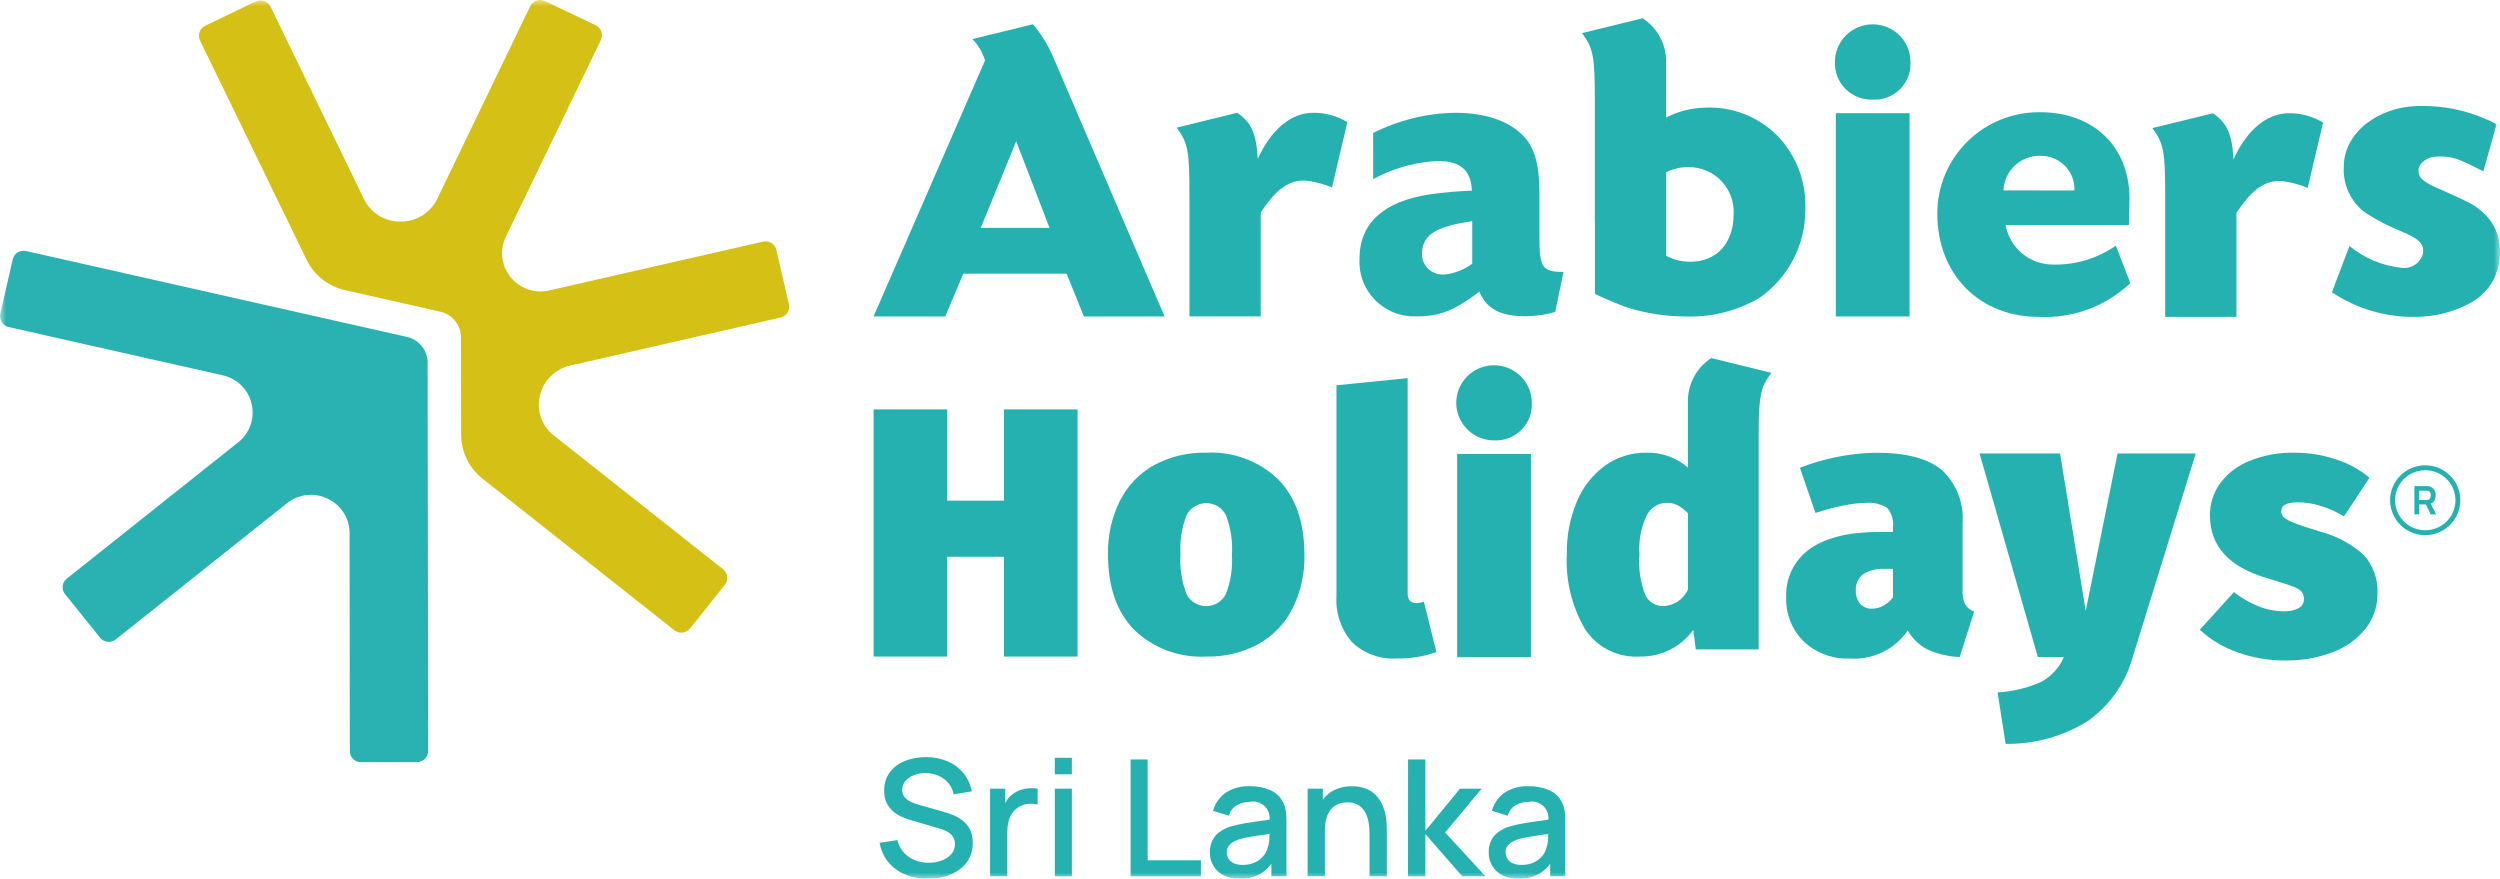 <svg width="202" height="71" viewBox="0 0 202 71" fill="none" xmlns="http://www.w3.org/2000/svg">
<g clip-path="url(#clip0_1636_9145)">
<mask id="mask0_1636_9145" style="mask-type:luminance" maskUnits="userSpaceOnUse" x="0" y="0" width="202" height="71">
<path d="M202 0H0V71H202V0Z" fill="white"/>
</mask>
<g mask="url(#mask0_1636_9145)">
<path d="M77.689 66.234C77.439 66.056 77.166 65.912 76.878 65.805C76.598 65.703 76.349 65.621 76.128 65.557L74.374 65.065C74.144 65.001 73.919 64.924 73.699 64.833C73.483 64.746 73.289 64.615 73.128 64.448C72.97 64.275 72.888 64.047 72.898 63.813C72.895 63.553 72.988 63.302 73.158 63.105C73.347 62.889 73.587 62.725 73.857 62.626C74.165 62.51 74.493 62.456 74.823 62.469C75.172 62.47 75.518 62.543 75.838 62.682C76.145 62.815 76.416 63.017 76.63 63.272C76.848 63.534 76.993 63.848 77.051 64.183L78.529 63.935C78.419 63.392 78.181 62.883 77.833 62.45C77.494 62.041 77.06 61.72 76.568 61.514C76.022 61.288 75.436 61.172 74.844 61.173C74.253 61.165 73.666 61.27 73.116 61.484C72.63 61.671 72.207 61.989 71.893 62.402C71.584 62.833 71.425 63.352 71.442 63.881C71.432 64.218 71.497 64.552 71.632 64.861C71.751 65.117 71.921 65.347 72.132 65.536C72.334 65.716 72.562 65.864 72.808 65.975C73.043 66.083 73.286 66.174 73.534 66.248L75.967 66.962C76.133 67.011 76.295 67.074 76.451 67.149C76.588 67.214 76.715 67.301 76.826 67.405C76.935 67.507 77.021 67.63 77.079 67.767C77.136 67.905 77.164 68.052 77.16 68.201C77.166 68.498 77.062 68.786 76.866 69.011C76.656 69.246 76.389 69.424 76.092 69.529C75.754 69.652 75.396 69.713 75.037 69.708C74.461 69.72 73.896 69.552 73.421 69.227C72.96 68.906 72.635 68.426 72.511 67.879L71.074 68.097C71.165 68.664 71.403 69.198 71.763 69.646C72.124 70.087 72.588 70.431 73.115 70.649C73.698 70.89 74.326 71.009 74.958 71C75.428 71.002 75.896 70.94 76.349 70.817C76.768 70.705 77.163 70.52 77.516 70.269C77.861 70.026 78.141 69.701 78.33 69.324C78.519 68.947 78.611 68.53 78.599 68.109C78.613 67.712 78.525 67.318 78.342 66.965C78.183 66.676 77.961 66.426 77.692 66.234" fill="#26B1B1"/>
<path d="M82.489 63.819C82.273 63.888 82.069 63.991 81.885 64.124C81.696 64.25 81.531 64.409 81.397 64.593C81.333 64.693 81.276 64.798 81.225 64.906V63.724H79.999V70.804H81.39V67.231C81.388 66.963 81.416 66.696 81.474 66.434C81.528 66.192 81.623 65.96 81.754 65.75C81.899 65.528 82.091 65.341 82.319 65.204C82.546 65.066 82.801 64.982 83.066 64.956C83.325 64.928 83.588 64.946 83.841 65.008V63.724C83.388 63.645 82.924 63.678 82.487 63.819" fill="#26B1B1"/>
<path d="M86.607 61.232H85.228V62.563H86.607V61.232Z" fill="#26B1B1"/>
<path d="M86.607 63.724H85.228V70.804H86.607V63.724Z" fill="#26B1B1"/>
<path d="M92.732 61.364H91.353V70.807H97.031V69.512H92.732V61.364Z" fill="#26B1B1"/>
<path d="M103.698 64.877C103.489 64.421 103.12 64.056 102.659 63.852C102.134 63.625 101.566 63.514 100.993 63.527C100.294 63.492 99.602 63.681 99.018 64.065C98.526 64.42 98.172 64.931 98.013 65.514L99.298 65.907C99.345 65.729 99.427 65.561 99.538 65.415C99.65 65.268 99.791 65.144 99.951 65.052C100.265 64.878 100.62 64.789 100.98 64.792C101.185 64.749 101.398 64.755 101.601 64.81C101.804 64.864 101.991 64.965 102.146 65.105C102.302 65.245 102.423 65.42 102.498 65.615C102.573 65.809 102.601 66.019 102.579 66.227L101.775 66.34C101.33 66.401 100.909 66.466 100.512 66.536C100.149 66.598 99.79 66.679 99.437 66.779C99.105 66.88 98.793 67.037 98.514 67.241C98.27 67.422 98.076 67.659 97.947 67.933C97.814 68.229 97.749 68.552 97.755 68.877C97.752 69.247 97.846 69.612 98.029 69.936C98.219 70.264 98.499 70.532 98.837 70.709C99.247 70.916 99.702 71.016 100.162 71.001C100.747 71.02 101.326 70.883 101.84 70.604C102.193 70.395 102.495 70.112 102.727 69.776V70.803H103.947V66.445C103.947 66.147 103.934 65.871 103.908 65.616C103.881 65.361 103.81 65.112 103.696 64.882M102.43 68.481C102.372 68.726 102.258 68.954 102.097 69.149C101.913 69.374 101.681 69.554 101.418 69.677C101.102 69.822 100.757 69.893 100.409 69.883C100.16 69.892 99.912 69.845 99.684 69.746C99.51 69.667 99.362 69.538 99.262 69.376C99.17 69.222 99.122 69.046 99.123 68.868C99.118 68.699 99.163 68.533 99.252 68.389C99.343 68.254 99.462 68.141 99.602 68.058C99.76 67.96 99.929 67.881 100.106 67.822C100.358 67.745 100.614 67.685 100.874 67.641C101.162 67.59 101.484 67.539 101.84 67.487L102.575 67.377C102.575 67.494 102.569 67.626 102.562 67.775C102.555 68.016 102.512 68.255 102.434 68.483" fill="#26B1B1"/>
<path d="M111.774 65.225C111.663 64.921 111.501 64.639 111.296 64.389C111.075 64.124 110.797 63.912 110.482 63.769C110.091 63.6 109.668 63.52 109.242 63.533C108.667 63.517 108.098 63.66 107.6 63.947C107.324 64.123 107.083 64.348 106.888 64.61V63.724H105.655V70.804H107.053V67.119C107.045 66.758 107.093 66.397 107.195 66.05C107.272 65.79 107.404 65.548 107.584 65.343C107.742 65.168 107.939 65.035 108.161 64.953C108.384 64.871 108.621 64.83 108.86 64.831C109.181 64.817 109.5 64.897 109.776 65.061C110.008 65.211 110.197 65.419 110.324 65.664C110.455 65.918 110.543 66.191 110.587 66.474C110.633 66.754 110.656 67.038 110.657 67.323V70.802H112.054V66.871C112.051 66.616 112.031 66.362 111.995 66.11C111.952 65.808 111.877 65.511 111.771 65.225" fill="#26B1B1"/>
<path d="M119.719 63.724H117.966L115.17 67.132V61.364H113.772L113.766 70.807H115.17V67.395L118.15 70.804H120.023L116.766 67.263L119.719 63.724Z" fill="#26B1B1"/>
<path d="M126.438 65.612C126.412 65.357 126.341 65.108 126.227 64.877C126.018 64.421 125.649 64.056 125.189 63.852C124.664 63.625 124.095 63.514 123.522 63.527C122.823 63.492 122.131 63.681 121.547 64.065C121.056 64.42 120.701 64.931 120.542 65.514L121.828 65.907C121.874 65.729 121.956 65.561 122.068 65.415C122.18 65.268 122.32 65.144 122.48 65.052C122.795 64.878 123.149 64.789 123.509 64.792C123.715 64.749 123.927 64.755 124.13 64.81C124.333 64.864 124.52 64.965 124.676 65.105C124.832 65.245 124.952 65.42 125.027 65.615C125.103 65.809 125.131 66.019 125.109 66.227L124.304 66.34C123.86 66.401 123.438 66.466 123.041 66.536C122.678 66.598 122.32 66.679 121.966 66.779C121.634 66.88 121.322 67.037 121.043 67.241C120.8 67.422 120.605 67.659 120.476 67.933C120.343 68.229 120.278 68.552 120.285 68.877C120.281 69.247 120.375 69.612 120.558 69.936C120.749 70.264 121.029 70.532 121.366 70.709C121.776 70.916 122.232 71.016 122.691 71.001C123.276 71.02 123.856 70.883 124.37 70.604C124.722 70.395 125.024 70.112 125.256 69.776V70.803H126.475V66.445C126.475 66.147 126.462 65.871 126.436 65.616M124.959 68.481C124.9 68.726 124.786 68.954 124.625 69.149C124.442 69.374 124.21 69.554 123.946 69.677C123.631 69.822 123.285 69.893 122.937 69.883C122.689 69.892 122.441 69.845 122.213 69.746C122.038 69.667 121.891 69.538 121.79 69.376C121.699 69.222 121.651 69.046 121.652 68.868C121.647 68.699 121.691 68.533 121.78 68.389C121.871 68.254 121.99 68.141 122.13 68.058C122.287 67.961 122.455 67.882 122.63 67.822C122.882 67.745 123.139 67.685 123.398 67.641C123.687 67.59 124.009 67.539 124.365 67.487L125.1 67.377C125.1 67.494 125.093 67.626 125.086 67.775C125.079 68.016 125.036 68.255 124.958 68.483" fill="#26B1B1"/>
<path d="M154.366 4.999C154.389 5.403 154.327 5.807 154.183 6.186C154.04 6.564 153.818 6.909 153.531 7.196C153.245 7.484 152.901 7.709 152.522 7.856C152.143 8.003 151.737 8.07 151.331 8.051C150.923 8.067 150.517 7.999 150.137 7.852C149.757 7.704 149.412 7.48 149.124 7.193C148.836 6.907 148.61 6.564 148.462 6.186C148.314 5.808 148.246 5.404 148.262 4.999C148.262 4.194 148.584 3.423 149.156 2.854C149.728 2.285 150.505 1.965 151.314 1.965C152.124 1.965 152.9 2.285 153.472 2.854C154.044 3.423 154.366 4.194 154.366 4.999Z" fill="#26B1B1"/>
<path d="M162.056 18.183C162.215 19.088 162.693 19.907 163.405 20.493C164.117 21.078 165.015 21.392 165.939 21.378C167.733 21.408 169.491 20.872 170.96 19.847L172.131 22.876C171.153 23.803 169.997 24.522 168.731 24.991C167.465 25.46 166.117 25.669 164.768 25.605C159.914 25.605 156.534 22.177 156.534 17.251C156.533 16.17 156.747 15.1 157.164 14.101C157.582 13.103 158.194 12.197 158.966 11.436C159.738 10.675 160.654 10.073 161.662 9.666C162.669 9.259 163.748 9.055 164.835 9.066C169.153 9.066 172.031 11.827 172.065 15.987L172.013 18.183H162.056ZM167.613 15.388C167.628 15.017 167.566 14.647 167.43 14.301C167.294 13.954 167.088 13.64 166.823 13.377C166.559 13.114 166.243 12.909 165.895 12.774C165.547 12.638 165.174 12.576 164.801 12.591C164.045 12.589 163.317 12.879 162.773 13.401C162.229 13.923 161.91 14.635 161.885 15.386L167.613 15.388Z" fill="#26B1B1"/>
<path d="M107.626 15.147C106.966 14.867 106.269 14.683 105.557 14.599C104.177 14.495 103.108 15.284 101.867 17.167V25.566H96.108V15.867C96.108 12.198 96.005 11.581 95.073 10.313L99.971 9.112C101.108 9.9 101.522 10.792 101.625 12.849C102.66 10.52 104.313 9.112 106.074 9.112C107.059 9.095 108.027 9.357 108.867 9.867L107.626 15.147Z" fill="#26B1B1"/>
<path d="M110.949 10.745C113.006 9.706 115.276 9.147 117.583 9.112C120.096 9.112 122.04 9.811 123.212 11.111C124.017 12.043 124.385 13.409 124.385 15.441V19.106C124.385 21.638 124.62 21.971 126.329 21.971L125.663 25.202C124.696 25.485 123.687 25.598 122.681 25.533C121.038 25.433 120.067 24.833 119.531 23.567C117.52 25.1 116.314 25.566 114.404 25.566C113.789 25.584 113.177 25.475 112.608 25.245C112.038 25.015 111.522 24.67 111.094 24.231C110.665 23.793 110.333 23.27 110.119 22.697C109.904 22.124 109.812 21.513 109.847 20.903C109.847 18.037 111.791 16.271 115.513 15.706C116.645 15.542 117.785 15.442 118.929 15.406C118.861 13.64 117.857 12.873 115.712 13.04C114.043 13.181 112.422 13.67 110.954 14.473L110.949 10.745ZM118.957 17.874C116.109 18.273 115.003 18.94 114.903 20.339C114.875 20.59 114.904 20.843 114.989 21.08C115.074 21.318 115.212 21.533 115.393 21.709C115.574 21.886 115.792 22.019 116.033 22.099C116.273 22.179 116.528 22.204 116.779 22.172C117.57 22.081 118.322 21.782 118.957 21.305V17.874Z" fill="#26B1B1"/>
<path d="M186.464 15.182C185.804 14.902 185.107 14.718 184.395 14.634C183.015 14.53 181.946 15.319 180.705 17.202V25.604H174.946V15.904C174.946 12.236 174.843 11.618 173.911 10.35L178.809 9.15C179.946 9.939 180.36 10.83 180.463 12.887C181.498 10.556 183.154 9.15 184.912 9.15C185.896 9.133 186.865 9.395 187.705 9.905L186.464 15.182Z" fill="#26B1B1"/>
<path d="M200.655 13.844C198.483 12.747 198.206 12.644 196.966 12.644C196.172 12.644 195.448 13.124 195.413 13.742C195.378 14.322 195.758 14.702 197.068 15.25C199.586 16.382 199.896 16.519 200.586 17.135C201.04 17.526 201.402 18.011 201.647 18.556C201.891 19.101 202.013 19.693 202.002 20.29C202.036 21.176 201.81 22.053 201.352 22.814C200.893 23.576 200.222 24.187 199.419 24.576C198.117 25.241 196.676 25.593 195.213 25.605C192.797 25.651 190.425 24.957 188.419 23.616L189.835 19.879C191.014 20.85 192.452 21.457 193.973 21.628C194.379 21.703 194.799 21.615 195.14 21.384C195.482 21.152 195.717 20.796 195.795 20.392C195.83 19.673 195.45 19.296 194.071 18.713C193.047 18.306 192.065 17.801 191.139 17.204C190.551 16.773 190.081 16.202 189.774 15.543C189.466 14.883 189.331 14.158 189.381 13.433C189.381 10.759 192.14 8.564 195.553 8.564C197.704 8.527 199.828 9.035 201.726 10.039L200.655 13.844Z" fill="#26B1B1"/>
<path d="M154.294 9.147H148.336V25.57H154.294V9.147Z" fill="#26B1B1"/>
<path d="M85.345 5.189C85.312 5.106 85.23 4.9 85.103 4.621L85.076 4.558C84.668 3.618 84.124 2.743 83.462 1.959L78.572 3.158C79.048 3.644 79.397 4.237 79.59 4.887L70.584 25.57H76.377L77.834 22.111H86.179L87.58 25.57H94.098L85.345 5.189ZM79.248 18.409L82.11 11.414L84.8 18.409H79.248Z" fill="#26B1B1"/>
<path d="M144.18 11.615C143.413 10.641 142.418 9.867 141.283 9.359C140.148 8.851 138.905 8.626 137.663 8.701C136.605 8.739 135.569 9.009 134.628 9.49V9.904H134.622V9.534V5.121C134.649 4.402 134.488 3.689 134.156 3.05C133.823 2.411 133.33 1.869 132.724 1.476L127.826 2.676C128.758 3.945 128.861 4.562 128.861 8.23V17.936H128.868V23.752C129.971 24.267 130.833 24.61 131.385 24.815C132.923 25.307 134.528 25.562 136.144 25.57C138.259 25.653 140.354 25.13 142.178 24.061C143.312 23.267 144.239 22.214 144.88 20.992C145.522 19.769 145.861 18.412 145.869 17.033C145.972 15.084 145.373 13.163 144.179 11.615M136.592 21.147C135.906 21.157 135.23 20.991 134.627 20.667V13.916C135.182 13.637 135.797 13.495 136.42 13.502C136.919 13.497 137.414 13.595 137.873 13.789C138.333 13.982 138.747 14.269 139.09 14.629C139.433 14.99 139.698 15.417 139.867 15.884C140.037 16.351 140.107 16.847 140.075 17.342C140.075 19.639 138.696 21.148 136.592 21.148" fill="#26B1B1"/>
<path d="M195.962 43.24C195.4 43.241 194.851 43.076 194.383 42.767C193.916 42.457 193.552 42.017 193.336 41.501C193.121 40.985 193.064 40.417 193.173 39.87C193.283 39.322 193.553 38.819 193.95 38.424C194.347 38.029 194.854 37.76 195.405 37.651C195.955 37.543 196.526 37.599 197.045 37.813C197.564 38.027 198.007 38.39 198.319 38.854C198.63 39.319 198.796 39.865 198.795 40.424C198.793 41.17 198.493 41.885 197.963 42.413C197.432 42.941 196.713 43.238 195.962 43.24ZM195.962 37.993C195.48 37.993 195.008 38.136 194.607 38.402C194.206 38.669 193.894 39.047 193.71 39.49C193.525 39.934 193.477 40.421 193.571 40.891C193.665 41.361 193.897 41.793 194.238 42.132C194.579 42.471 195.014 42.702 195.487 42.796C195.96 42.889 196.45 42.842 196.896 42.658C197.341 42.475 197.722 42.164 197.99 41.766C198.258 41.367 198.401 40.898 198.401 40.419C198.401 39.776 198.144 39.159 197.686 38.704C197.229 38.249 196.609 37.994 195.962 37.993Z" fill="#26B1B1"/>
<path d="M195.082 41.562V39.277H196.032H196.115C196.148 39.279 196.18 39.282 196.213 39.287C196.333 39.302 196.448 39.347 196.546 39.419C196.632 39.486 196.699 39.574 196.739 39.676C196.783 39.785 196.804 39.901 196.803 40.019C196.807 40.19 196.757 40.358 196.66 40.499C196.609 40.568 196.544 40.626 196.469 40.669C196.394 40.712 196.311 40.738 196.225 40.748L196.059 40.763H195.467V41.56L195.082 41.562ZM195.467 40.407H196.015C196.037 40.407 196.061 40.407 196.088 40.407C196.112 40.405 196.137 40.401 196.161 40.394C196.218 40.382 196.271 40.353 196.312 40.311C196.348 40.272 196.375 40.225 196.39 40.175C196.405 40.126 196.412 40.076 196.413 40.025C196.412 39.975 196.405 39.924 196.39 39.875C196.375 39.825 196.348 39.778 196.312 39.739C196.271 39.697 196.218 39.668 196.161 39.656C196.137 39.649 196.112 39.645 196.088 39.644H196.015H195.467V40.407ZM196.402 41.562L195.949 40.633L196.34 40.55L196.84 41.565L196.402 41.562Z" fill="#26B1B1"/>
<path d="M123.697 36.679H117.739V53.102H123.697V36.679Z" fill="#26B1B1"/>
<path d="M123.77 32.531C123.793 32.935 123.731 33.34 123.587 33.718C123.443 34.097 123.221 34.441 122.935 34.728C122.649 35.016 122.305 35.241 121.926 35.388C121.547 35.535 121.141 35.602 120.735 35.583C120.131 35.586 119.54 35.411 119.036 35.081C118.533 34.75 118.139 34.278 117.905 33.725C117.671 33.172 117.607 32.562 117.721 31.973C117.836 31.384 118.123 30.842 118.548 30.415C118.972 29.988 119.514 29.697 120.106 29.576C120.697 29.456 121.311 29.512 121.87 29.739C122.429 29.965 122.908 30.352 123.246 30.849C123.584 31.346 123.766 31.931 123.77 32.531Z" fill="#26B1B1"/>
<path d="M81.119 53.05V44.987H76.53V53.05H70.584V33.08H76.53V40.453H81.119V33.08H87.067V53.05H81.119Z" fill="#26B1B1"/>
<path d="M103.277 38.731C104.691 40.167 105.398 42.204 105.398 44.843C105.431 46.343 105.1 47.829 104.432 49.175C103.821 50.383 102.861 51.382 101.675 52.044C100.383 52.738 98.93 53.085 97.462 53.049C96.396 53.106 95.329 52.945 94.329 52.574C93.328 52.204 92.415 51.632 91.647 50.895C90.234 49.459 89.527 47.422 89.527 44.784C89.493 43.284 89.825 41.797 90.494 40.452C91.104 39.244 92.064 38.245 93.249 37.582C94.541 36.888 95.994 36.542 97.462 36.578C98.528 36.52 99.595 36.681 100.595 37.052C101.596 37.422 102.509 37.994 103.277 38.731ZM95.875 41.63C95.486 42.636 95.318 43.712 95.384 44.787C95.313 45.885 95.481 46.986 95.875 48.014C96.025 48.305 96.253 48.549 96.534 48.719C96.815 48.889 97.138 48.978 97.467 48.977C97.796 48.975 98.118 48.883 98.397 48.711C98.677 48.538 98.903 48.292 99.05 48C99.439 46.995 99.606 45.919 99.541 44.845C99.612 43.745 99.444 42.644 99.05 41.614C98.9 41.323 98.671 41.08 98.39 40.91C98.109 40.741 97.787 40.652 97.458 40.653C97.129 40.655 96.807 40.746 96.528 40.919C96.249 41.091 96.022 41.336 95.875 41.628" fill="#26B1B1"/>
<path d="M109.249 51.892C108.353 50.867 107.9 49.533 107.986 48.179V31.132L113.74 30.552V47.948C113.74 48.467 113.971 48.727 114.438 48.727C114.647 48.728 114.854 48.689 115.048 48.612L116.06 52.683C115.036 53.05 113.952 53.227 112.863 53.205C112.201 53.248 111.538 53.153 110.915 52.926C110.292 52.7 109.723 52.346 109.245 51.889" fill="#26B1B1"/>
<path d="M158.783 48.818C158.943 49.099 159.202 49.311 159.511 49.412L158.344 53.09C157.46 53.054 156.591 52.852 155.782 52.496C155.094 52.154 154.525 51.615 154.148 50.948C153.632 51.699 152.928 52.302 152.105 52.698C151.283 53.094 150.37 53.27 149.458 53.207C148.777 53.236 148.098 53.13 147.46 52.893C146.822 52.657 146.238 52.295 145.743 51.83C145.273 51.368 144.904 50.815 144.66 50.204C144.417 49.594 144.303 48.94 144.326 48.283C144.287 47.518 144.443 46.756 144.779 46.067C145.115 45.378 145.621 44.785 146.249 44.343C147.532 43.435 149.397 42.981 151.845 42.982H152.952V42.605C152.987 42.327 152.963 42.044 152.882 41.775C152.802 41.506 152.667 41.256 152.485 41.042C151.955 40.712 151.328 40.569 150.707 40.636C150.104 40.651 149.505 40.724 148.916 40.853C148.162 41.004 147.417 41.203 146.688 41.447L145.434 37.797C147.393 37.029 149.476 36.617 151.582 36.58C154.029 36.58 155.806 37.05 156.914 37.988C157.496 38.536 157.947 39.207 158.234 39.952C158.522 40.696 158.638 41.495 158.574 42.289V47.619C158.55 48.03 158.619 48.441 158.777 48.822M152.207 48.923C152.5 48.757 152.754 48.531 152.952 48.26V45.965H152.34C151.707 45.917 151.074 46.069 150.533 46.399C150.335 46.558 150.177 46.762 150.076 46.994C149.974 47.226 149.931 47.48 149.95 47.732C149.93 48.116 150.057 48.494 150.303 48.79C150.421 48.919 150.565 49.021 150.727 49.089C150.888 49.156 151.062 49.187 151.237 49.18C151.58 49.183 151.917 49.093 152.212 48.92" fill="#26B1B1"/>
<path d="M172.338 53.053C171.772 55.136 170.503 56.963 168.743 58.226C166.746 59.487 164.421 60.14 162.055 60.104L161.405 55.948C162.63 55.877 163.832 55.585 164.951 55.086C165.761 54.637 166.398 53.933 166.763 53.085H164.656L159.95 36.642H166.453L168.527 49.359L171.098 36.642H177.416L172.338 53.053Z" fill="#26B1B1"/>
<path d="M188.76 37.122C189.746 37.435 190.66 37.937 191.453 38.599L189.394 41.727C188.823 41.375 188.21 41.096 187.57 40.894C186.951 40.694 186.305 40.59 185.654 40.587C184.77 40.587 184.33 40.82 184.33 41.289C184.324 41.466 184.387 41.639 184.507 41.77C184.756 41.975 185.04 42.134 185.345 42.239C185.785 42.424 186.496 42.663 187.478 42.955C188.771 43.292 189.965 43.928 190.963 44.812C191.357 45.238 191.66 45.739 191.855 46.284C192.049 46.829 192.131 47.408 192.095 47.986C192.108 49.002 191.771 49.992 191.14 50.793C190.447 51.652 189.532 52.309 188.493 52.693C187.268 53.16 185.965 53.388 184.653 53.367C183.335 53.376 182.025 53.153 180.785 52.709C179.655 52.315 178.619 51.693 177.742 50.882L180.507 47.84C181.09 48.305 181.739 48.684 182.431 48.966C183.089 49.24 183.794 49.384 184.507 49.389C184.929 49.413 185.35 49.327 185.728 49.14C185.859 49.072 185.968 48.969 186.044 48.843C186.119 48.716 186.157 48.571 186.154 48.424C186.169 48.198 186.1 47.975 185.962 47.796C185.739 47.592 185.473 47.442 185.182 47.357C184.789 47.21 184.105 46.992 183.124 46.698C180.083 45.802 178.564 44.116 178.565 41.64C178.554 40.718 178.838 39.817 179.375 39.066C179.976 38.257 180.79 37.629 181.728 37.253C182.898 36.777 184.155 36.548 185.419 36.58C186.554 36.577 187.681 36.76 188.756 37.122" fill="#26B1B1"/>
<path d="M143.122 30.123L138.267 28.933C137.667 29.322 137.178 29.86 136.848 30.492C136.518 31.125 136.359 31.832 136.386 32.544V37.785C135.465 36.975 134.268 36.544 133.039 36.58C131.834 36.56 130.654 36.927 129.676 37.627C128.669 38.37 127.885 39.373 127.41 40.526C126.852 41.857 126.577 43.288 126.602 44.73C126.483 46.866 126.995 48.99 128.075 50.841C128.547 51.56 129.2 52.143 129.97 52.531C130.74 52.919 131.6 53.098 132.462 53.051C133.309 53.072 134.149 52.887 134.908 52.511C135.668 52.136 136.323 51.582 136.818 50.898L137.02 52.471H142.102V34.745C142.124 31.888 142.283 31.27 143.124 30.123M136.39 47.626C136.217 48.013 135.939 48.344 135.588 48.583C135.236 48.821 134.824 48.957 134.399 48.975C134.107 48.981 133.819 48.906 133.566 48.759C133.314 48.612 133.108 48.399 132.971 48.142C132.542 47.078 132.369 45.929 132.466 44.786C132.389 43.695 132.597 42.602 133.071 41.615C133.224 41.319 133.456 41.071 133.74 40.896C134.025 40.721 134.352 40.628 134.687 40.625C134.999 40.622 135.306 40.696 135.582 40.84C135.885 41.01 136.158 41.228 136.39 41.486V47.626Z" fill="#26B1B1"/>
<path d="M58.429 46L44.73 35.169C44.276 34.809 43.93 34.333 43.73 33.791C43.53 33.25 43.484 32.664 43.597 32.098L43.605 32.06C43.727 31.448 44.024 30.885 44.461 30.437C44.898 29.99 45.455 29.678 46.066 29.538L63.071 25.655C63.185 25.629 63.294 25.58 63.39 25.512C63.486 25.445 63.567 25.359 63.63 25.259C63.692 25.16 63.735 25.05 63.754 24.934C63.774 24.819 63.77 24.701 63.744 24.586L62.729 20.192C62.676 19.961 62.533 19.761 62.331 19.636C62.13 19.51 61.886 19.469 61.654 19.522L44.362 23.471C43.794 23.6 43.199 23.567 42.648 23.375C42.098 23.183 41.613 22.839 41.251 22.384L41.227 22.354C40.87 21.906 40.647 21.368 40.584 20.8C40.52 20.233 40.618 19.659 40.867 19.144L48.548 3.231C48.599 3.125 48.629 3.01 48.635 2.893C48.642 2.776 48.625 2.659 48.586 2.549C48.547 2.438 48.486 2.336 48.408 2.249C48.329 2.162 48.234 2.091 48.128 2.04L44.038 0.089C43.932 0.038 43.818 0.008 43.7 0.001C43.583 -0.006 43.465 0.011 43.354 0.049C43.243 0.088 43.14 0.148 43.053 0.225C42.965 0.303 42.893 0.397 42.842 0.503L35.326 16.07C35.054 16.635 34.622 17.109 34.084 17.434C33.545 17.759 32.924 17.922 32.294 17.902H32.221C31.631 17.884 31.058 17.706 30.563 17.387C30.068 17.067 29.67 16.619 29.414 16.091L21.858 0.535C21.755 0.323 21.571 0.16 21.347 0.082C21.122 0.004 20.876 0.018 20.662 0.12L16.58 2.082C16.474 2.133 16.379 2.205 16.3 2.292C16.222 2.38 16.162 2.482 16.123 2.592C16.084 2.703 16.068 2.82 16.075 2.937C16.082 3.054 16.112 3.168 16.163 3.274L24.511 20.448L24.775 20.991C25.073 21.605 25.506 22.144 26.043 22.568C26.579 22.992 27.204 23.291 27.872 23.442L35.572 25.182C36.047 25.289 36.472 25.554 36.777 25.933C37.082 26.311 37.248 26.782 37.248 27.267L37.259 35.122C37.26 35.804 37.416 36.477 37.714 37.091C38.013 37.705 38.446 38.244 38.983 38.668L39.387 38.987L54.489 50.926C54.675 51.073 54.913 51.141 55.149 51.114C55.385 51.087 55.601 50.968 55.749 50.783L58.571 47.254C58.719 47.068 58.787 46.832 58.76 46.597C58.733 46.362 58.614 46.147 58.427 46" fill="#D5C015"/>
<path d="M28.267 60.693C28.267 60.929 28.362 61.156 28.53 61.323C28.699 61.49 28.927 61.584 29.165 61.583L33.7 61.578C33.938 61.577 34.166 61.483 34.334 61.315C34.502 61.148 34.596 60.921 34.596 60.684L34.569 41.317L34.553 29.306C34.552 28.821 34.386 28.35 34.081 27.971C33.776 27.593 33.351 27.328 32.876 27.221L21.157 24.581L2.099 20.283C1.984 20.257 1.865 20.254 1.749 20.274C1.633 20.294 1.522 20.336 1.422 20.398C1.323 20.461 1.236 20.542 1.168 20.638C1.1 20.733 1.052 20.841 1.026 20.956L0.026 25.353C-0 25.467 -0.004 25.585 0.015 25.701C0.034 25.817 0.077 25.928 0.139 26.027C0.201 26.127 0.283 26.213 0.379 26.281C0.475 26.349 0.584 26.398 0.699 26.425L18.016 30.329C18.57 30.453 19.078 30.728 19.483 31.123C19.889 31.518 20.175 32.017 20.311 32.565L20.321 32.602C20.463 33.168 20.44 33.764 20.253 34.317C20.065 34.871 19.722 35.36 19.264 35.725L5.396 46.752C5.304 46.825 5.227 46.916 5.17 47.018C5.113 47.121 5.077 47.234 5.064 47.35C5.051 47.467 5.061 47.584 5.094 47.697C5.127 47.809 5.182 47.914 5.255 48.006L8.088 51.528C8.162 51.619 8.253 51.696 8.356 51.752C8.459 51.809 8.573 51.844 8.69 51.857C8.807 51.87 8.925 51.86 9.039 51.827C9.152 51.795 9.257 51.74 9.349 51.667L23.203 40.65C23.648 40.295 24.185 40.07 24.753 40.002C25.32 39.934 25.895 40.026 26.413 40.266L26.447 40.281C26.982 40.525 27.436 40.915 27.754 41.407C28.073 41.899 28.243 42.471 28.244 43.056L28.267 60.693Z" fill="#29B2B1"/>
</g>
</g>
<defs>
<clipPath id="clip0_1636_9145">
<rect width="202" height="71" fill="white"/>
</clipPath>
</defs>
</svg>
